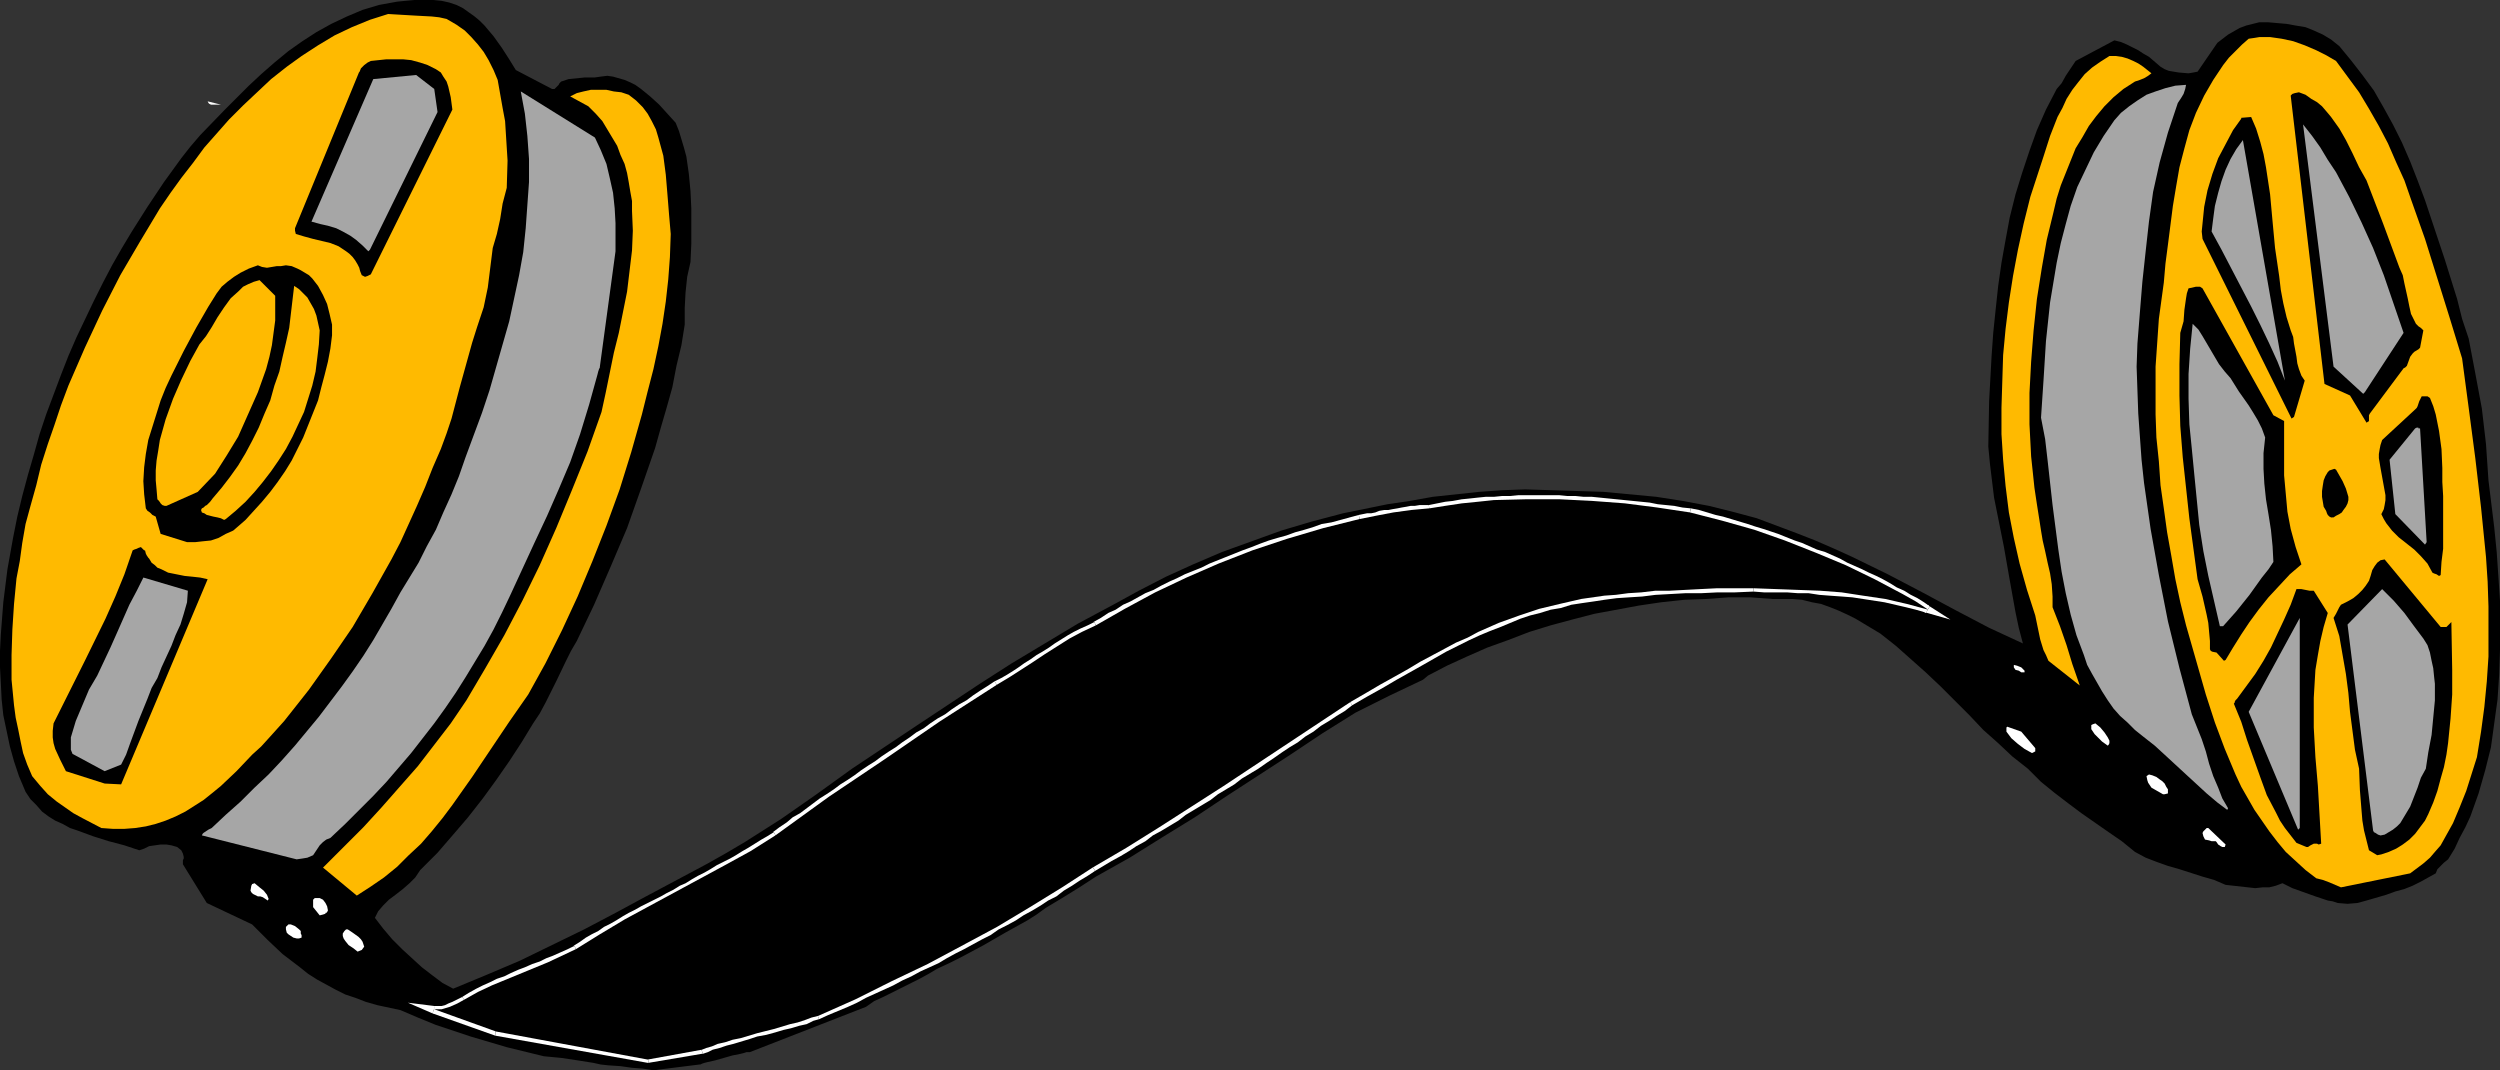<?xml version="1.0" encoding="UTF-8" standalone="no"?>
<svg
   version="1.0"
   width="129.724mm"
   height="55.535mm"
   id="svg60"
   sodipodi:docname="Film Reel 3.wmf"
   xmlns:inkscape="http://www.inkscape.org/namespaces/inkscape"
   xmlns:sodipodi="http://sodipodi.sourceforge.net/DTD/sodipodi-0.dtd"
   xmlns="http://www.w3.org/2000/svg"
   xmlns:svg="http://www.w3.org/2000/svg">
  <rect width="100%" height="100%" fill="#333333" stroke="none"/>
  <sodipodi:namedview
     id="namedview60"
     pagecolor="#ffffff"
     bordercolor="#000000"
     borderopacity="0.25"
     inkscape:showpageshadow="2"
     inkscape:pageopacity="0.0"
     inkscape:pagecheckerboard="0"
     inkscape:deskcolor="#d1d1d1"
     inkscape:document-units="mm" />
  <defs
     id="defs1">
    <pattern
       id="WMFhbasepattern"
       patternUnits="userSpaceOnUse"
       width="6"
       height="6"
       x="0"
       y="0" />
  </defs>
  <path
     style="fill:#ffffff;fill-opacity:1;fill-rule:evenodd;stroke:none"
     d="m 41.693,20.521 h 1.616 l -2.586,-0.646 0.162,0.323 0.162,0.162 0.323,0.162 z"
     id="path1" />
  <path
     style="fill:#000000;fill-opacity:1;fill-rule:evenodd;stroke:none"
     d="m 128.149,209.898 9.05,-1.131 h 0.162 l 0.323,-0.162 0.485,-0.162 0.646,-0.162 1.454,-0.323 3.394,-0.97 1.616,-0.323 0.646,-0.162 0.485,-0.162 h 0.323 0.323 l 22.786,-8.887 1.616,-1.131 1.778,-0.808 3.555,-1.777 3.555,-1.777 1.778,-0.97 1.616,-0.97 2.424,-1.131 2.262,-1.131 4.525,-2.424 4.202,-2.424 4.363,-2.424 1.778,-1.131 1.778,-1.293 3.232,-1.939 3.394,-2.101 3.232,-2.101 6.626,-3.716 6.464,-4.04 6.302,-3.878 6.302,-4.201 12.443,-8.079 6.302,-4.201 6.464,-4.04 3.555,-1.777 3.232,-1.616 6.464,-3.07 0.97,-0.808 3.717,-1.939 3.878,-1.777 4.04,-1.777 4.04,-1.454 4.202,-1.616 4.202,-1.293 4.202,-1.131 4.363,-1.131 4.363,-0.808 4.363,-0.808 4.363,-0.646 4.525,-0.485 4.363,-0.162 4.363,-0.323 h 4.202 l 4.363,0.323 h 1.939 1.939 l 1.939,0.162 1.939,0.485 1.778,0.323 1.778,0.646 1.616,0.646 1.778,0.808 1.616,0.808 1.616,0.97 3.232,1.939 3.07,2.424 2.909,2.585 2.909,2.585 2.909,2.747 5.656,5.655 2.747,2.909 2.909,2.585 2.747,2.585 3.07,2.424 2.586,2.585 2.586,2.101 2.747,2.101 2.586,1.939 5.333,3.716 2.586,1.777 2.586,2.101 2.101,1.131 2.101,0.808 2.262,0.808 2.262,0.646 4.525,1.454 2.262,0.646 2.262,0.97 2.909,0.323 2.909,0.323 1.454,-0.162 h 1.293 l 1.293,-0.323 1.293,-0.485 0.97,0.485 0.97,0.485 2.262,0.808 2.262,0.808 2.424,0.808 0.97,0.162 0.97,0.323 1.939,0.162 1.939,-0.162 1.778,-0.485 3.878,-1.131 1.778,-0.646 1.778,-0.485 1.616,-0.646 1.616,-0.808 2.909,-1.616 0.323,-0.808 0.646,-0.646 0.646,-0.646 0.808,-0.646 1.293,-2.101 0.97,-2.101 1.131,-2.101 0.97,-2.101 1.616,-4.524 1.293,-4.524 1.131,-4.524 0.646,-4.686 0.646,-4.686 0.323,-4.848 0.162,-4.848 v -4.848 -4.848 l -0.323,-4.848 -0.323,-4.686 -0.485,-4.848 -1.131,-9.21 -0.485,-7.11 -0.808,-6.948 -1.293,-6.948 -0.646,-3.393 -0.646,-3.393 -1.293,-3.878 -0.97,-3.878 -2.424,-7.756 -2.586,-7.756 -1.293,-3.878 -1.454,-3.878 -1.454,-3.716 -1.616,-3.716 -1.778,-3.555 -1.778,-3.232 -1.939,-3.393 -2.262,-3.07 -2.262,-2.909 -2.262,-2.747 -1.616,-1.293 -1.616,-0.97 -1.778,-0.808 -1.616,-0.646 -1.939,-0.323 -1.778,-0.323 -3.717,-0.323 h -1.616 l -1.293,0.323 -1.293,0.323 -1.293,0.485 -1.131,0.646 -1.131,0.646 -2.101,1.616 -3.878,5.655 -0.808,0.162 -0.97,0.162 -1.939,-0.162 -1.939,-0.323 -0.808,-0.323 -0.808,-0.485 -1.131,-0.97 -1.131,-0.97 -1.131,-0.646 -0.97,-0.646 -2.262,-1.131 -1.131,-0.485 -1.293,-0.323 -7.595,4.04 -0.97,1.454 -0.97,1.454 -0.808,1.454 -0.97,1.131 -2.101,4.04 -1.778,4.04 -1.454,4.04 -1.454,4.363 -1.293,4.201 -1.131,4.524 -0.808,4.363 -0.808,4.524 -0.646,4.524 -0.485,4.524 -0.485,4.686 -0.323,4.524 -0.485,8.887 -0.162,8.887 0.323,3.393 0.808,6.625 0.646,3.232 1.293,6.463 1.131,6.463 1.131,6.302 0.646,3.07 0.808,3.07 -6.626,-3.07 -6.464,-3.393 -6.626,-3.555 -6.787,-3.555 -6.949,-3.393 -3.555,-1.616 -3.717,-1.616 -3.717,-1.454 -3.878,-1.454 -3.878,-1.454 -4.202,-1.131 -5.171,-1.293 -5.171,-0.97 -5.171,-0.808 -5.171,-0.485 -5.171,-0.485 -5.01,-0.162 -10.342,-0.323 -4.525,0.162 -4.525,0.323 -4.525,0.485 -4.525,0.485 -4.525,0.808 -4.363,0.646 -8.726,1.777 -6.141,1.616 -5.979,1.777 -5.818,2.101 -5.818,2.101 -5.656,2.424 -5.333,2.424 -5.333,2.747 -5.01,2.747 -6.949,3.716 -6.464,3.878 -6.464,3.878 -6.302,4.04 -12.443,8.241 -12.605,8.402 -6.949,5.009 -6.949,4.848 -7.11,4.524 -3.555,2.101 -3.717,2.101 -12.12,6.463 -5.979,3.232 -6.141,3.232 -6.302,3.07 -6.302,3.07 -6.464,2.747 -6.626,2.747 -2.101,-1.131 -1.939,-1.454 -2.101,-1.616 -1.939,-1.777 -1.939,-1.777 -1.939,-1.939 -1.778,-2.101 -1.616,-2.101 0.323,-0.646 0.323,-0.646 0.97,-1.131 1.131,-1.131 1.293,-0.97 1.454,-1.131 1.293,-1.131 1.131,-1.131 0.97,-1.454 3.394,-3.393 3.07,-3.555 2.909,-3.393 2.909,-3.716 2.586,-3.555 2.586,-3.716 2.424,-3.716 2.262,-3.716 1.293,-1.939 1.131,-2.101 2.101,-4.201 1.939,-4.04 0.97,-1.939 1.131,-1.939 3.394,-7.11 3.232,-7.433 3.232,-7.594 2.747,-7.756 2.747,-7.918 1.131,-4.04 1.131,-3.878 1.131,-4.04 0.808,-4.201 0.97,-4.04 0.646,-4.04 v -3.232 l 0.162,-3.07 0.323,-3.07 0.323,-1.454 0.323,-1.454 0.162,-3.555 v -6.948 l -0.162,-3.393 -0.323,-3.393 -0.485,-3.393 -0.485,-1.777 -0.485,-1.616 -0.485,-1.616 -0.646,-1.616 -1.616,-1.777 -1.616,-1.777 -1.778,-1.616 -1.778,-1.454 -1.131,-0.808 -0.97,-0.485 -1.131,-0.485 -1.131,-0.323 -1.131,-0.323 -1.131,-0.162 -1.293,0.162 -1.131,0.162 h -1.939 l -1.616,0.162 -1.616,0.162 -1.454,0.485 -0.323,0.323 -0.162,0.323 -0.162,0.162 -0.485,0.485 -0.162,0.162 h -0.485 L 101.161,13.735 99.869,11.634 98.414,9.372 96.798,7.11 95.021,5.009 94.051,4.04 93.081,3.232 91.95,2.424 90.819,1.616 89.526,0.97 88.072,0.485 86.618,0.162 85.002,0 H 83.062 81.285 L 79.507,0.162 77.891,0.323 74.336,0.97 71.104,1.939 68.034,3.232 64.963,4.686 62.054,6.302 l -2.747,1.777 -2.747,1.939 -2.747,2.262 -2.586,2.262 -2.424,2.262 -4.848,4.848 -4.686,4.848 -1.939,2.262 -1.778,2.262 -3.394,4.686 -3.232,4.848 -3.07,4.848 -1.939,3.232 -1.939,3.393 -1.778,3.393 -1.778,3.555 -3.394,7.11 -1.616,3.716 -1.454,3.716 -1.454,3.878 -1.454,3.878 -1.293,3.878 -1.131,4.04 -1.131,3.878 -1.131,4.201 -0.97,4.04 -0.808,4.04 -1.131,6.302 -0.808,6.463 -0.485,6.302 L 0,127.651 v 3.232 l 0.162,3.07 0.162,3.232 0.323,3.07 0.646,3.07 0.646,3.07 0.808,2.909 0.97,2.909 1.293,3.07 0.97,1.454 1.131,1.131 1.131,1.293 1.293,0.97 1.293,0.808 1.454,0.646 1.454,0.808 1.454,0.485 3.07,1.131 3.07,0.97 3.07,0.808 2.909,0.97 0.97,-0.323 0.97,-0.485 1.131,-0.162 1.131,-0.162 h 1.131 l 0.97,0.162 1.131,0.323 0.808,0.646 0.162,0.323 0.162,0.323 0.162,0.646 v 0.323 l -0.162,0.323 v 0.808 l 4.686,7.594 8.888,4.201 3.07,3.07 2.909,2.747 3.394,2.585 1.616,1.293 1.778,1.131 1.778,0.97 1.778,0.97 1.939,0.97 1.939,0.646 2.101,0.808 2.262,0.646 2.262,0.485 2.262,0.485 3.394,1.454 3.555,1.454 3.394,1.131 3.394,1.131 7.11,2.101 7.272,1.777 3.394,0.323 3.232,0.485 3.07,0.485 1.454,0.323 1.454,0.162 2.424,0.162 2.262,0.323 2.101,0.162 z"
     id="path2" />
  <path
     style="fill:#ffffff;fill-opacity:1;fill-rule:evenodd;stroke:none"
     d="m 137.36,205.212 h 0.162 l -10.504,1.777 0.162,1.454 10.504,-1.777 h 0.162 -0.162 0.162 v 0 z"
     id="path3" />
  <path
     style="fill:#ffffff;fill-opacity:1;fill-rule:evenodd;stroke:none"
     d="m 160.145,198.587 v 0 l -1.131,0.323 -1.293,0.323 -1.454,0.485 -1.454,0.485 -1.616,0.485 -1.616,0.323 -1.616,0.485 -1.616,0.323 -1.778,0.485 -1.616,0.485 -1.454,0.485 -1.616,0.323 -1.293,0.485 -1.293,0.323 -0.97,0.485 -0.97,0.323 0.485,1.454 0.97,-0.323 0.97,-0.485 1.293,-0.323 1.454,-0.485 1.293,-0.323 1.616,-0.485 1.616,-0.485 1.454,-0.485 1.778,-0.323 1.778,-0.485 1.616,-0.485 1.454,-0.323 1.616,-0.485 1.454,-0.323 1.293,-0.646 1.131,-0.323 v 0 0 0 z"
     id="path4" />
  <path
     style="fill:#ffffff;fill-opacity:1;fill-rule:evenodd;stroke:none"
     d="m 213.958,169.502 v 0 l -1.454,0.97 -1.616,1.131 -1.454,0.808 -1.616,1.131 -1.454,0.808 -1.616,0.97 -1.454,0.97 -1.616,0.97 -1.616,0.97 -1.616,0.97 -1.778,0.97 -1.616,0.97 -1.616,0.808 -1.616,0.97 -1.778,0.97 -1.616,0.808 -1.616,0.97 -1.778,0.97 -1.778,0.808 -1.616,0.97 -1.778,0.808 -1.778,0.97 -1.778,0.808 -1.778,0.97 -1.778,0.808 -1.778,0.808 -1.778,0.808 -1.939,0.97 -1.778,0.808 -1.778,0.808 -1.778,0.808 -1.778,0.808 0.485,1.293 1.778,-0.808 1.939,-0.808 1.939,-0.808 1.778,-0.808 1.778,-0.97 1.778,-0.808 1.778,-0.808 1.778,-0.808 1.778,-0.97 1.778,-0.808 1.778,-0.97 1.778,-0.808 1.778,-0.808 1.616,-0.97 1.778,-0.97 1.616,-0.808 1.778,-0.97 1.778,-0.97 1.616,-0.808 1.616,-1.131 1.616,-0.808 1.778,-0.97 1.454,-0.97 1.778,-0.97 1.616,-0.97 1.454,-0.97 1.616,-0.808 1.454,-1.131 1.616,-0.97 1.454,-0.97 1.616,-0.97 1.454,-0.97 v 0 l -0.808,-1.293 z"
     id="path5" />
  <path
     style="fill:#ffffff;fill-opacity:1;fill-rule:evenodd;stroke:none"
     d="m 264.377,137.023 v 0.162 l -1.454,0.97 -1.616,0.97 -1.616,0.97 -1.454,1.131 -1.616,1.131 -1.454,0.97 -1.616,0.97 -1.454,1.131 -1.616,0.97 -1.616,0.97 -1.454,1.131 -1.454,0.97 -1.616,0.97 -1.616,1.131 -1.454,0.97 -1.616,0.97 -1.616,1.131 -1.454,0.97 -1.616,0.97 -1.616,0.97 -1.616,1.131 -1.454,0.97 -1.616,0.97 -1.616,0.97 -1.616,1.131 -1.616,0.97 -1.616,0.97 -1.616,0.97 -1.616,0.97 -1.778,0.97 -1.616,0.97 -1.616,0.97 0.808,1.293 1.616,-0.97 1.616,-0.97 1.778,-0.97 1.616,-0.97 1.454,-0.97 1.778,-0.97 1.454,-1.131 1.778,-0.97 1.616,-0.97 1.616,-0.97 1.454,-1.131 1.616,-0.97 1.616,-0.97 1.616,-0.97 1.454,-1.131 1.616,-0.97 1.616,-0.97 1.454,-1.131 1.616,-0.97 1.616,-0.97 1.616,-1.131 1.454,-0.97 1.616,-1.131 1.454,-0.97 1.616,-0.97 1.454,-1.131 1.616,-0.97 1.454,-1.131 1.616,-0.97 1.454,-0.97 1.616,-0.97 1.454,-1.131 v 0 l -0.808,-1.293 v 0.162 z"
     id="path6" />
  <path
     style="fill:#ffffff;fill-opacity:1;fill-rule:evenodd;stroke:none"
     d="m 343.884,114.563 h -3.717 l -3.394,0.162 h -3.232 l -3.232,0.162 -2.909,0.323 h -2.747 l -2.747,0.162 -2.586,0.323 -2.424,0.162 -2.424,0.323 -2.262,0.323 -2.262,0.323 -2.101,0.323 -2.101,0.485 -1.939,0.485 -2.101,0.485 -2.101,0.646 -1.939,0.646 -1.939,0.808 -2.101,0.808 -1.939,0.808 -2.101,0.97 -2.101,0.97 -2.262,1.131 -2.262,1.131 -2.262,1.293 -2.424,1.293 -2.424,1.454 -2.747,1.454 -2.747,1.616 -2.909,1.777 -3.07,1.616 0.808,1.293 3.07,-1.777 2.909,-1.616 2.747,-1.616 2.586,-1.454 2.586,-1.454 2.262,-1.293 2.262,-1.293 2.262,-1.131 2.262,-1.131 2.101,-0.97 1.939,-0.808 2.101,-0.808 1.939,-0.808 1.939,-0.808 1.939,-0.646 1.939,-0.485 2.101,-0.646 1.939,-0.323 2.101,-0.646 2.101,-0.323 2.262,-0.323 2.101,-0.323 2.424,-0.323 2.424,-0.162 2.586,-0.162 2.586,-0.323 2.909,-0.162 2.909,-0.162 h 3.07 l 3.232,-0.162 h 3.394 l 3.717,-0.162 v -1.454 z"
     id="path7" />
  <path
     style="fill:#ffffff;fill-opacity:1;fill-rule:evenodd;stroke:none"
     d="m 377.659,120.219 0.646,-1.454 -2.101,-0.646 -2.101,-0.485 -2.262,-0.485 -1.939,-0.323 -2.262,-0.485 -2.101,-0.323 -2.101,-0.162 -2.262,-0.323 -2.101,-0.162 -2.101,-0.162 -2.101,-0.162 -2.262,-0.162 -2.101,-0.162 h -2.262 l -2.262,-0.162 h -2.101 v 1.454 l 2.101,0.162 h 2.262 2.262 l 2.101,0.162 h 2.101 l 2.101,0.323 2.101,0.162 2.262,0.162 2.101,0.162 2.101,0.323 2.101,0.323 2.101,0.323 2.101,0.485 2.101,0.485 1.939,0.485 2.262,0.646 0.485,-1.293 -0.485,1.293 4.525,1.293 -4.04,-2.585 z"
     id="path8" />
  <path
     style="fill:#ffffff;fill-opacity:1;fill-rule:evenodd;stroke:none"
     d="m 331.28,101.152 v 0 l 1.616,0.323 1.616,0.485 1.454,0.485 1.616,0.323 1.454,0.485 1.616,0.485 1.616,0.485 1.454,0.485 1.616,0.485 1.454,0.485 1.616,0.485 1.454,0.646 1.454,0.485 1.616,0.646 1.454,0.485 1.454,0.646 1.454,0.646 1.616,0.646 1.293,0.646 1.454,0.646 1.454,0.646 1.454,0.646 1.293,0.646 1.454,0.646 1.293,0.808 1.454,0.646 1.293,0.646 1.293,0.808 1.293,0.808 1.293,0.646 1.293,0.808 1.131,0.808 0.808,-1.293 -1.131,-0.808 -1.293,-0.808 -1.293,-0.646 -1.293,-0.808 -1.454,-0.646 -1.293,-0.808 -1.454,-0.808 -1.293,-0.646 -1.454,-0.646 -1.293,-0.646 -1.454,-0.646 -1.454,-0.646 -1.454,-0.808 -1.454,-0.646 -1.454,-0.646 -1.616,-0.485 -1.454,-0.646 -1.454,-0.646 -1.454,-0.485 -1.616,-0.646 -1.616,-0.646 -1.454,-0.485 -1.454,-0.485 -1.616,-0.485 -1.454,-0.485 -1.616,-0.485 -1.616,-0.485 -1.616,-0.485 -1.454,-0.323 -1.616,-0.485 -1.616,-0.485 -1.616,-0.323 v 0 0 0 z"
     id="path9" />
  <path
     style="fill:#ffffff;fill-opacity:1;fill-rule:evenodd;stroke:none"
     d="m 280.376,100.344 v 0 l 1.616,-0.323 1.616,-0.162 1.616,-0.162 1.616,-0.323 1.454,-0.162 1.616,-0.162 h 1.616 l 1.616,-0.162 1.616,-0.162 h 1.454 1.616 l 1.616,-0.162 h 1.616 1.616 1.454 l 1.616,0.162 h 1.616 1.616 l 1.616,0.162 1.454,0.162 h 1.778 l 1.454,0.162 1.616,0.162 1.616,0.162 1.616,0.162 1.616,0.162 1.616,0.162 1.616,0.162 1.616,0.323 1.454,0.162 1.778,0.323 1.454,0.162 0.323,-1.454 -1.616,-0.162 -1.616,-0.323 -1.616,-0.162 -1.616,-0.162 -1.616,-0.323 -1.616,-0.162 -1.616,-0.162 -1.616,-0.162 -1.616,-0.162 -1.616,-0.162 -1.616,-0.162 -1.616,-0.162 h -1.616 l -1.616,-0.162 h -1.616 l -1.616,-0.162 h -1.616 -1.454 -1.616 -1.616 -1.616 l -1.616,0.162 h -1.616 l -1.616,0.162 h -1.616 l -1.616,0.162 -1.454,0.162 -1.616,0.162 -1.778,0.323 -1.454,0.162 -1.616,0.323 -1.616,0.323 v 0 l 0.162,1.293 z"
     id="path10" />
  <path
     style="fill:#ffffff;fill-opacity:1;fill-rule:evenodd;stroke:none"
     d="m 266.801,102.444 0.808,-0.162 h 0.646 l 0.97,-0.323 0.808,-0.162 h 0.646 l 0.97,-0.323 0.808,-0.162 h 0.808 l 0.97,-0.162 0.808,-0.162 0.97,-0.162 0.808,-0.162 h 0.97 l 0.808,-0.162 h 0.97 l 0.808,-0.162 -0.162,-1.293 h -0.808 -0.97 l -0.97,0.162 h -0.808 l -0.808,0.162 -0.97,0.162 -0.808,0.162 -0.97,0.162 -0.808,0.162 h -0.808 l -0.97,0.162 -0.808,0.323 -0.808,0.162 h -0.808 l -0.808,0.162 -0.808,0.162 z"
     id="path11" />
  <path
     style="fill:#ffffff;fill-opacity:1;fill-rule:evenodd;stroke:none"
     d="m 215.251,123.289 v 0 l 1.454,-0.808 1.454,-0.808 1.293,-0.808 1.454,-0.808 1.454,-0.808 1.454,-0.808 1.454,-0.808 1.616,-0.646 1.454,-0.808 1.616,-0.808 1.454,-0.646 1.616,-0.808 1.616,-0.646 1.454,-0.646 1.616,-0.808 1.616,-0.485 1.616,-0.808 1.616,-0.485 1.778,-0.646 1.616,-0.808 1.616,-0.485 1.778,-0.485 1.616,-0.646 1.778,-0.646 1.778,-0.485 1.616,-0.485 1.778,-0.646 1.778,-0.485 1.778,-0.485 1.778,-0.323 1.778,-0.485 1.778,-0.485 -0.323,-1.454 -1.778,0.485 -1.778,0.485 -1.778,0.485 -1.939,0.323 -1.778,0.646 -1.616,0.485 -1.778,0.485 -1.778,0.646 -1.778,0.485 -1.616,0.485 -1.778,0.646 -1.616,0.646 -1.778,0.646 -1.616,0.646 -1.616,0.646 -1.616,0.646 -1.616,0.646 -1.616,0.808 -1.616,0.646 -1.616,0.646 -1.616,0.808 -1.454,0.646 -1.616,0.808 -1.454,0.808 -1.616,0.646 -1.454,0.808 -1.454,0.808 -1.454,0.646 -1.454,0.97 -1.454,0.646 -1.454,0.97 -1.454,0.808 h 0.162 l 0.646,1.293 z"
     id="path12" />
  <path
     style="fill:#ffffff;fill-opacity:1;fill-rule:evenodd;stroke:none"
     d="m 195.859,134.923 v 0 l 1.293,-0.646 1.131,-0.808 1.131,-0.808 1.131,-0.646 1.293,-0.808 1.131,-0.808 1.131,-0.646 1.293,-0.808 0.97,-0.808 1.293,-0.808 1.293,-0.646 1.131,-0.646 1.293,-0.808 1.293,-0.646 1.293,-0.646 1.293,-0.646 -0.646,-1.293 -1.293,0.646 -1.454,0.646 -1.293,0.646 -1.131,0.646 -1.293,0.808 -1.293,0.808 -1.131,0.808 -1.293,0.808 -1.131,0.646 -1.131,0.808 -1.293,0.808 -1.131,0.808 -0.97,0.646 -1.293,0.808 -1.131,0.646 -1.293,0.646 v 0 0 0 z"
     id="path13" />
  <path
     style="fill:#ffffff;fill-opacity:1;fill-rule:evenodd;stroke:none"
     d="m 152.389,164.331 h 0.162 l 1.293,-0.97 1.293,-0.808 1.293,-0.97 1.293,-0.97 1.293,-0.808 1.454,-0.97 1.293,-0.97 1.293,-0.97 1.293,-0.97 1.454,-0.808 1.293,-0.97 1.293,-0.97 1.293,-0.97 1.293,-0.808 1.454,-0.97 1.454,-0.97 1.131,-0.808 1.454,-0.97 1.454,-0.97 1.293,-0.808 1.293,-0.97 1.454,-0.97 1.454,-0.808 1.293,-0.97 1.293,-0.808 1.454,-0.97 1.454,-0.97 1.293,-0.808 1.454,-0.97 1.454,-0.97 1.293,-0.97 1.454,-0.808 -0.808,-1.293 -1.454,0.97 -1.293,0.808 -1.454,0.97 -1.293,0.97 -1.454,0.808 -1.454,0.97 -1.293,0.97 -1.454,0.808 -1.454,0.97 -1.293,0.97 -1.454,0.808 -1.293,0.97 -1.454,0.97 -1.293,0.97 -1.293,0.808 -1.454,0.97 -1.293,0.97 -1.293,0.808 -1.454,0.97 -1.293,0.97 -1.454,0.97 -1.293,0.808 -1.293,0.97 -1.454,0.97 -1.293,0.808 -1.293,0.97 -1.293,0.97 -1.293,0.97 -1.454,0.808 -1.131,0.97 -1.454,0.97 -1.293,0.97 h 0.162 l 0.646,1.131 h 0.162 z"
     id="path14" />
  <path
     style="fill:#ffffff;fill-opacity:1;fill-rule:evenodd;stroke:none"
     d="m 113.281,186.791 v -0.162 l 1.293,-0.646 1.131,-0.646 1.131,-0.808 1.293,-0.646 1.131,-0.808 1.293,-0.646 1.131,-0.646 1.293,-0.646 1.131,-0.808 1.131,-0.646 1.293,-0.646 1.131,-0.646 1.293,-0.646 1.131,-0.646 1.293,-0.646 1.293,-0.646 1.293,-0.646 1.131,-0.646 1.293,-0.808 1.293,-0.646 1.131,-0.646 1.293,-0.646 1.293,-0.808 1.293,-0.646 1.131,-0.646 1.293,-0.646 1.131,-0.808 1.293,-0.808 1.293,-0.646 1.293,-0.808 1.131,-0.808 1.131,-0.808 -0.646,-1.131 -1.293,0.808 -1.131,0.646 -1.293,0.808 -1.293,0.808 -1.131,0.646 -1.293,0.808 -1.131,0.646 -1.293,0.646 -1.293,0.646 -1.293,0.808 -1.131,0.646 -1.293,0.646 -1.131,0.646 -1.293,0.808 -1.131,0.485 -1.293,0.808 -1.293,0.646 -1.131,0.646 -1.293,0.646 -1.293,0.646 -1.293,0.646 -1.131,0.646 -1.293,0.646 -1.131,0.646 -1.293,0.808 -1.131,0.646 -1.293,0.646 -1.131,0.808 -1.293,0.646 -1.131,0.646 -1.131,0.808 -1.293,0.808 h 0.162 l 0.646,1.293 v 0 -0.162 z"
     id="path15" />
  <path
     style="fill:#ffffff;fill-opacity:1;fill-rule:evenodd;stroke:none"
     d="m 91.465,196.81 1.293,-0.808 1.293,-0.808 1.293,-0.646 1.454,-0.646 1.293,-0.646 1.454,-0.485 1.293,-0.646 1.293,-0.485 1.454,-0.485 1.293,-0.646 1.454,-0.646 1.454,-0.485 1.293,-0.646 1.454,-0.646 1.293,-0.646 1.454,-0.646 -0.646,-1.293 -1.293,0.646 -1.454,0.646 -1.454,0.646 -1.293,0.485 -1.293,0.646 -1.454,0.485 -1.454,0.646 -1.293,0.485 -1.454,0.646 -1.293,0.646 -1.454,0.485 -1.293,0.646 -1.454,0.646 -1.293,0.646 -1.454,0.808 -1.293,0.808 z"
     id="path16" />
  <path
     style="fill:#ffffff;fill-opacity:1;fill-rule:evenodd;stroke:none"
     d="m 85.325,197.294 -0.323,1.454 h 0.97 0.808 l 0.97,-0.162 0.646,-0.323 0.808,-0.323 0.808,-0.485 0.646,-0.323 0.808,-0.323 -0.808,-1.293 -0.646,0.323 -0.646,0.323 -0.646,0.323 -0.808,0.323 -0.646,0.323 -0.646,0.162 h -0.646 -0.808 l -0.323,1.454 0.323,-1.454 -5.171,-0.646 4.848,2.101 z"
     id="path17" />
  <path
     style="fill:#ffffff;fill-opacity:1;fill-rule:evenodd;stroke:none"
     d="m 97.283,201.495 h 0.162 l -12.12,-4.201 -0.485,1.454 12.282,4.363 v 0 h -0.162 0.162 v 0 z"
     id="path18" />
  <path
     style="fill:#ffffff;fill-opacity:1;fill-rule:evenodd;stroke:none"
     d="m 127.017,206.989 h 0.162 l -29.896,-5.494 -0.162,1.616 29.896,5.332 h 0.162 -0.162 v 0 h 0.162 z"
     id="path19" />
  <path
     style="fill:#000000;fill-opacity:1;fill-rule:evenodd;stroke:none"
     d="m 127.017,207.797 10.666,-1.939 0.808,-0.323 1.131,-0.323 1.131,-0.485 1.454,-0.323 1.454,-0.485 1.616,-0.323 3.232,-0.97 3.232,-0.808 3.232,-0.97 1.454,-0.323 1.454,-0.485 1.293,-0.485 1.293,-0.323 7.272,-3.232 7.11,-3.555 7.11,-3.393 6.949,-3.716 6.626,-3.555 6.464,-3.878 6.302,-3.878 5.979,-3.878 6.626,-3.878 6.464,-4.04 6.302,-4.04 6.302,-4.04 12.443,-8.241 12.443,-8.241 3.07,-1.777 2.747,-1.616 2.909,-1.616 2.586,-1.454 2.424,-1.454 2.424,-1.293 2.424,-1.293 2.101,-1.131 2.262,-0.97 2.101,-1.131 4.04,-1.777 4.04,-1.454 3.878,-1.293 4.04,-0.97 4.202,-0.97 2.262,-0.323 2.262,-0.323 2.262,-0.162 2.424,-0.323 2.586,-0.162 2.747,-0.323 h 2.747 l 3.07,-0.162 3.07,-0.162 3.232,-0.162 h 3.394 3.717 l 8.726,0.323 4.363,0.162 4.202,0.323 4.202,0.646 4.363,0.646 4.202,0.97 4.202,1.131 -2.424,-1.616 -2.586,-1.454 -5.494,-2.909 -5.656,-2.747 -5.818,-2.424 -6.141,-2.424 -5.979,-2.101 -6.302,-1.777 -6.302,-1.616 -6.464,-0.97 -6.302,-0.808 -6.464,-0.485 -6.464,-0.323 h -6.302 l -6.464,0.162 -3.07,0.323 -3.232,0.323 -3.232,0.485 -3.07,0.485 -3.555,0.323 -3.555,0.485 -3.394,0.646 -3.232,0.646 -7.11,1.777 -7.11,2.101 -6.787,2.262 -6.626,2.585 -6.302,2.747 -6.141,2.909 -5.979,3.232 -5.656,3.232 -2.747,1.293 -2.424,1.293 -4.848,3.07 -2.424,1.616 -4.525,2.909 -2.424,1.454 -11.312,7.271 -10.827,7.433 -10.827,7.271 -10.504,7.594 -4.848,3.07 -5.01,2.747 -9.858,5.332 -9.858,5.332 -4.848,2.909 -4.686,2.909 -2.747,1.293 -2.747,1.293 -5.494,2.262 -5.494,2.262 -2.747,1.293 -2.586,1.454 -1.454,0.808 -1.454,0.646 -1.616,0.485 h -0.646 -0.808 l 12.12,4.363 z"
     id="path20" />
  <path
     style="fill:#000000;fill-opacity:1;fill-rule:evenodd;stroke:none"
     d="m 76.598,195.194 8.242,-0.646 v -0.485 l -0.323,-0.323 -0.323,-0.323 -0.485,-0.323 -1.293,-0.646 -1.454,-0.485 -13.251,-12.604 -1.131,-1.293 -1.131,-1.293 -1.293,-1.131 -1.293,-1.131 -2.747,-1.777 -3.07,-1.777 -15.514,-4.201 1.616,2.585 1.939,2.585 1.939,2.585 2.101,2.424 4.363,4.848 2.262,2.585 2.424,2.424 1.939,1.616 2.101,1.293 2.101,1.293 2.262,1.131 2.424,0.97 2.424,0.808 2.586,0.646 z"
     id="path21" />
  <path
     style="fill:#ffffff;fill-opacity:1;fill-rule:evenodd;stroke:none"
     d="m 70.942,186.307 0.485,-0.646 -0.162,-0.485 -0.162,-0.485 -0.323,-0.485 -0.485,-0.485 -1.131,-0.808 -0.97,-0.646 h -0.323 l -0.323,0.323 -0.323,0.485 v 0.485 l 0.162,0.485 0.323,0.485 0.646,0.808 0.97,0.646 0.808,0.646 z"
     id="path22" />
  <path
     style="fill:#ffffff;fill-opacity:1;fill-rule:evenodd;stroke:none"
     d="m 58.176,184.044 h 0.485 l 0.485,-0.162 v -0.485 l -0.162,-0.323 v -0.485 l -0.323,-0.323 -0.808,-0.646 -0.808,-0.323 h -0.485 l -0.323,0.323 -0.162,0.162 v 0.485 l 0.162,0.646 0.323,0.323 0.485,0.323 0.485,0.323 z"
     id="path23" />
  <path
     style="fill:#ffffff;fill-opacity:1;fill-rule:evenodd;stroke:none"
     d="m 63.347,179.358 0.485,-0.162 v -0.162 h 0.162 l 0.162,-0.162 0.162,-0.323 -0.162,-0.808 -0.323,-0.646 -0.485,-0.646 -0.646,-0.323 h -0.485 -0.485 l -0.323,0.323 v 0.323 0.485 0.646 l 1.293,1.616 z"
     id="path24" />
  <path
     style="fill:#ffffff;fill-opacity:1;fill-rule:evenodd;stroke:none"
     d="m 52.682,176.288 -0.323,-0.808 -0.646,-0.808 -0.808,-0.646 -0.97,-0.808 -0.485,0.162 -0.162,0.323 -0.162,0.97 0.162,0.323 0.323,0.323 0.97,0.485 h 0.485 l 0.485,0.162 0.485,0.323 0.485,0.323 z"
     id="path25" />
  <path
     style="fill:#ffba00;fill-opacity:1;fill-rule:evenodd;stroke:none"
     d="m 69.973,175.642 2.747,-1.777 2.586,-1.777 2.586,-2.101 2.262,-2.262 2.424,-2.262 2.101,-2.424 2.101,-2.585 1.939,-2.585 3.878,-5.494 7.272,-10.826 3.717,-5.332 3.394,-6.14 3.232,-6.463 3.07,-6.625 2.909,-6.948 2.747,-6.948 2.586,-7.11 2.262,-7.271 2.101,-7.433 1.131,-4.524 1.131,-4.363 0.97,-4.524 0.808,-4.363 0.646,-4.363 0.485,-4.363 0.323,-4.363 0.162,-4.524 -0.323,-3.716 -0.323,-4.04 -0.323,-3.878 -0.485,-3.716 -0.485,-1.777 -0.485,-1.777 -0.485,-1.616 -0.808,-1.616 -0.808,-1.454 -0.97,-1.293 -1.293,-1.293 -1.454,-1.131 -1.454,-0.485 -1.454,-0.162 -1.454,-0.323 h -1.616 -1.454 l -1.454,0.323 -1.293,0.323 -1.293,0.646 3.555,1.939 1.454,1.454 1.293,1.454 0.97,1.616 0.97,1.616 0.97,1.616 0.646,1.777 0.808,1.777 0.485,1.777 0.323,1.777 0.323,1.939 0.323,1.777 v 1.939 l 0.162,3.878 -0.162,3.878 -0.485,4.04 -0.485,4.04 -0.808,4.04 -0.808,4.04 -0.97,3.878 -1.616,7.918 -0.808,3.716 -2.747,7.756 -3.07,7.594 -3.07,7.433 -3.232,7.271 -3.394,6.948 -3.555,6.787 -3.717,6.463 -3.717,6.302 -3.07,4.524 -3.232,4.201 -3.232,4.201 -3.555,4.04 -3.555,4.04 -3.555,3.878 -3.878,3.878 -4.04,4.04 z"
     id="path26" />
  <path
     style="fill:#ffba00;fill-opacity:1;fill-rule:evenodd;stroke:none"
     d="m 459.105,174.026 13.574,-2.747 1.293,-0.97 1.293,-0.97 1.293,-1.131 0.97,-1.131 1.131,-1.293 0.808,-1.454 0.808,-1.454 0.808,-1.454 1.293,-3.07 1.293,-3.232 2.101,-6.625 0.808,-5.009 0.646,-4.848 0.485,-5.009 0.323,-4.848 v -4.848 -5.009 l -0.162,-4.848 -0.323,-4.848 -0.97,-9.695 -1.131,-9.695 -1.293,-9.857 -1.293,-9.695 -2.424,-7.918 -2.424,-7.756 -2.424,-7.756 -2.747,-7.756 -1.293,-3.716 -1.616,-3.555 -1.616,-3.716 -1.778,-3.393 -1.939,-3.393 -1.939,-3.232 -2.262,-3.07 -2.262,-3.07 -1.939,-1.131 -1.939,-0.97 -2.262,-0.97 -2.262,-0.808 -2.262,-0.485 -2.262,-0.323 h -2.101 l -0.97,0.162 -1.131,0.162 -1.293,1.131 -1.293,1.293 -1.293,1.293 -1.131,1.454 -0.97,1.454 -0.97,1.454 -1.778,3.07 -1.616,3.393 -1.293,3.393 -0.97,3.555 -0.97,3.716 -0.646,3.716 -0.646,3.878 -0.97,7.594 -0.485,3.716 -0.323,3.716 -0.485,3.555 -0.485,3.555 -0.323,4.686 -0.323,4.686 v 4.686 4.686 l 0.162,4.524 0.485,4.686 0.323,4.686 0.646,4.524 0.646,4.686 0.808,4.524 0.808,4.686 0.97,4.524 1.131,4.524 1.293,4.524 2.586,9.049 1.778,5.494 1.939,5.171 2.101,5.009 1.131,2.424 1.293,2.262 1.293,2.262 1.454,2.101 1.454,2.101 1.616,2.101 1.616,1.939 1.939,1.777 1.939,1.777 2.101,1.616 1.293,0.323 1.293,0.485 z"
     id="path27" />
  <path
     style="fill:#000000;fill-opacity:1;fill-rule:evenodd;stroke:none"
     d="m 441.006,171.764 h 1.778 l 1.131,-0.162 0.323,-0.323 0.323,-0.323 -4.202,-5.332 -2.262,-1.454 -2.262,-1.454 -2.101,-1.777 -2.101,-1.777 -4.202,-3.716 -4.04,-3.878 -4.04,-4.04 -4.202,-3.878 -1.939,-1.777 -2.262,-1.777 -2.262,-1.777 -2.262,-1.454 -0.808,-0.162 -0.323,-0.162 h -0.646 l -1.778,-1.616 -1.778,-1.616 -1.778,-1.293 -1.939,-1.131 -3.878,-2.424 -4.202,-2.585 -6.141,-2.101 -6.302,-1.939 -3.232,-0.808 -3.232,-0.808 -3.07,-0.485 -3.07,-0.485 16.806,13.573 0.162,-0.162 0.162,-0.162 v -0.808 l 0.162,-0.162 v -0.162 l 0.162,-0.323 h 0.162 l 0.323,-0.162 0.323,-0.162 h 0.646 l 0.646,0.323 0.485,0.323 0.646,0.485 0.808,0.97 0.808,1.131 -0.162,0.646 -0.162,0.485 -0.323,0.323 -0.323,0.162 -0.323,0.162 -0.323,-0.162 h -0.485 l -0.485,-0.162 -0.323,-0.323 2.424,2.747 2.586,2.747 2.909,2.585 2.909,2.585 2.909,2.585 3.07,2.424 2.909,2.585 2.909,2.424 v -0.485 l 0.323,-0.485 0.485,-0.485 0.485,-0.485 h 1.131 v 0 l 3.717,3.555 -0.162,0.485 -0.162,0.485 -0.485,0.323 -0.646,0.323 -2.262,-1.454 10.827,7.756 -0.162,-1.131 v -0.646 l 0.162,-0.646 v 0 l 0.162,-0.162 0.323,-0.162 0.323,-0.162 3.394,1.777 0.323,0.323 v 0.323 l 0.162,0.323 -1.293,1.939 z"
     id="path28" />
  <path
     style="fill:#a6a6a6;fill-opacity:1;fill-rule:evenodd;stroke:none"
     d="m 58.176,168.532 1.131,-0.162 0.97,-0.162 1.131,-0.485 0.323,-0.485 0.323,-0.485 0.646,-0.97 0.646,-0.646 0.646,-0.485 0.808,-0.323 2.909,-2.747 2.747,-2.747 2.747,-2.747 2.586,-2.747 4.848,-5.655 2.262,-2.909 2.262,-2.909 2.101,-2.909 2.101,-3.07 1.939,-3.07 3.717,-6.14 1.778,-3.232 1.616,-3.232 1.616,-3.393 4.848,-10.503 2.424,-5.171 2.262,-5.171 2.262,-5.332 1.939,-5.494 1.778,-5.817 0.808,-2.909 0.808,-2.909 0.162,-0.646 0.162,-0.485 0.162,-0.323 v -0.162 l 3.07,-22.622 v -2.747 -2.747 l -0.162,-2.909 -0.323,-3.07 -0.646,-2.909 -0.646,-2.747 -1.131,-2.747 -1.131,-2.424 -14.544,-9.049 0.808,4.363 0.485,4.363 0.323,4.524 v 4.524 l -0.323,4.524 -0.323,4.524 -0.485,4.686 -0.808,4.524 -0.97,4.524 -0.97,4.524 -1.293,4.524 -1.293,4.524 -1.293,4.524 -1.454,4.363 -3.232,8.726 -1.293,3.716 -1.454,3.555 -1.616,3.555 -1.454,3.393 -1.778,3.232 -1.616,3.232 -1.778,2.909 -1.778,2.909 -1.778,3.232 -1.778,3.07 -1.778,3.07 -1.939,3.07 -2.101,3.07 -2.101,2.909 -4.525,5.979 -4.686,5.655 -2.586,2.909 -2.586,2.747 -2.747,2.585 -2.747,2.747 -2.909,2.585 -2.747,2.585 -0.646,0.323 -0.485,0.323 -0.485,0.323 -0.162,0.162 -0.162,0.323 z"
     id="path29" />
  <path
     style="fill:#000000;fill-opacity:1;fill-rule:evenodd;stroke:none"
     d="m 467.023,167.563 1.454,-0.485 1.454,-0.646 1.293,-0.808 1.293,-0.97 1.131,-1.131 0.97,-1.293 0.97,-1.293 0.646,-1.293 0.97,-2.262 0.808,-2.262 0.646,-2.424 0.646,-2.262 0.485,-2.424 0.323,-2.262 0.485,-4.848 0.323,-4.686 v -4.848 l -0.162,-9.372 -0.485,0.485 -0.485,0.485 h -0.162 -0.323 -0.646 l -10.989,-13.25 -0.808,0.162 -0.646,0.485 -0.485,0.646 -0.485,0.808 -0.323,1.131 -0.323,0.97 -0.646,0.97 -0.646,0.808 -0.808,0.808 -0.97,0.808 -1.131,0.646 -1.293,0.646 -0.323,0.485 -0.323,0.646 -0.323,0.646 -0.485,0.808 1.131,3.555 0.646,3.716 0.646,3.716 0.485,3.716 0.323,3.716 0.485,3.716 0.485,3.716 0.808,3.716 0.162,4.201 0.323,4.04 0.162,1.939 0.323,1.939 0.485,1.939 0.485,1.939 1.616,0.97 z"
     id="path30" />
  <path
     style="fill:#ffffff;fill-opacity:1;fill-rule:evenodd;stroke:none"
     d="m 436.32,166.109 0.162,-0.485 -3.394,-3.232 h -0.323 l -0.323,0.323 -0.323,0.323 -0.162,0.323 0.162,0.646 0.323,0.646 0.808,0.162 0.485,0.162 h 0.485 0.323 l 0.162,0.162 0.323,0.485 0.485,0.323 0.323,0.162 z"
     id="path31" />
  <path
     style="fill:#000000;fill-opacity:1;fill-rule:evenodd;stroke:none"
     d="m 452.641,166.109 0.485,-0.323 0.646,-0.323 h 0.323 0.323 l 0.323,0.162 0.485,-0.162 -0.323,-5.655 -0.323,-5.655 -0.485,-5.655 -0.323,-5.817 v -5.817 l 0.162,-2.747 0.162,-2.747 0.485,-2.909 0.485,-2.747 0.646,-2.747 0.808,-2.747 -2.747,-4.363 h -0.808 l -0.808,-0.162 -0.808,-0.162 h -0.97 l -1.131,3.07 -1.293,2.909 -1.293,2.747 -1.293,2.747 -1.454,2.585 -1.616,2.585 -1.778,2.424 -1.778,2.424 -0.323,0.323 -0.162,0.323 v 0.162 l -0.162,0.162 1.454,3.555 1.131,3.555 2.586,7.271 1.293,3.555 1.778,3.393 0.808,1.616 0.97,1.454 1.131,1.454 1.131,1.454 1.939,0.808 z"
     id="path32" />
  <path
     style="fill:#a6a6a6;fill-opacity:1;fill-rule:evenodd;stroke:none"
     d="m 467.67,163.685 0.808,-0.485 0.808,-0.485 0.808,-0.646 0.646,-0.646 0.97,-1.616 0.97,-1.616 1.454,-3.716 0.646,-1.939 0.97,-1.777 0.485,-3.232 0.646,-3.393 0.323,-3.393 0.323,-3.393 v -3.232 l -0.162,-1.454 -0.162,-1.616 -0.323,-1.454 -0.323,-1.616 -0.485,-1.454 -0.808,-1.293 -1.939,-2.585 -1.778,-2.424 -2.101,-2.424 -2.262,-2.262 -6.787,6.948 5.01,40.396 0.162,0.323 0.323,0.162 0.485,0.323 0.485,0.162 z"
     id="path33" />
  <path
     style="fill:#a6a6a6;fill-opacity:1;fill-rule:evenodd;stroke:none"
     d="m 451.025,162.392 v -41.204 l -10.019,18.421 9.696,23.107 z"
     id="path34" />
  <path
     style="fill:#ffba00;fill-opacity:1;fill-rule:evenodd;stroke:none"
     d="m 19.877,162.392 2.262,0.162 h 2.262 l 2.101,-0.162 2.101,-0.323 1.939,-0.485 1.939,-0.646 1.939,-0.808 1.939,-0.97 1.778,-1.131 1.778,-1.131 1.616,-1.293 1.778,-1.454 3.07,-2.909 3.07,-3.232 1.778,-1.616 1.616,-1.777 1.454,-1.616 1.454,-1.616 2.424,-3.07 2.424,-3.07 4.363,-6.14 4.202,-6.14 3.878,-6.625 3.717,-6.625 1.778,-3.393 1.616,-3.555 1.616,-3.555 1.616,-3.716 1.454,-3.716 1.616,-3.716 1.131,-3.07 0.97,-2.909 1.616,-6.14 0.808,-2.909 0.808,-2.909 0.808,-2.909 0.97,-3.07 0.646,-1.939 0.646,-1.939 0.808,-3.878 0.485,-3.878 0.485,-3.878 0.808,-2.747 0.646,-2.909 0.485,-3.07 0.808,-3.07 0.162,-5.332 -0.162,-2.585 -0.162,-2.585 -0.162,-2.585 -0.485,-2.585 -0.485,-2.747 -0.485,-2.747 -0.808,-1.939 -0.97,-1.939 L 94.859,10.18 93.728,8.726 92.435,7.271 91.142,5.979 89.526,4.848 87.587,3.716 86.133,3.393 84.678,3.232 81.608,3.07 78.861,2.909 76.114,2.747 72.558,3.878 69.003,5.332 65.61,6.948 62.378,8.887 l -3.232,2.101 -2.909,2.101 -3.07,2.424 -2.747,2.585 -2.747,2.585 -2.747,2.747 -2.424,2.747 -2.424,2.747 -2.262,3.07 -2.262,2.909 -2.101,2.909 -2.101,3.07 -3.878,6.463 -3.878,6.625 -3.555,6.948 -3.394,7.271 -1.616,3.716 -1.616,3.716 -1.454,3.878 -1.293,3.878 -1.293,3.716 -1.293,4.04 -0.97,4.04 -1.131,4.04 -0.485,1.777 -0.485,1.777 -0.646,3.716 -0.485,3.555 -0.646,3.393 -0.485,5.009 -0.323,5.009 -0.162,5.009 v 4.848 l 0.485,5.009 0.323,2.424 0.485,2.262 0.485,2.424 0.485,2.262 0.808,2.262 0.97,2.262 1.616,1.939 1.454,1.616 1.778,1.454 1.616,1.131 1.616,1.131 1.778,0.97 z"
     id="path35" />
  <path
     style="fill:#a6a6a6;fill-opacity:1;fill-rule:evenodd;stroke:none"
     d="m 436.966,158.514 -1.131,-1.939 -0.808,-2.101 -0.97,-2.262 -0.808,-2.424 -0.646,-2.424 -0.808,-2.424 -0.97,-2.424 -0.97,-2.424 -2.424,-9.049 -2.262,-9.21 -1.778,-9.049 -1.616,-9.049 -1.293,-9.049 -0.485,-4.524 -0.323,-4.524 -0.323,-4.524 -0.323,-9.21 0.162,-4.524 0.485,-6.14 0.485,-5.979 0.646,-5.979 0.646,-5.817 0.808,-5.817 1.293,-5.817 0.808,-2.909 0.808,-2.909 0.97,-2.909 0.97,-2.909 0.646,-0.97 0.485,-0.808 0.323,-0.97 0.162,-0.808 -2.101,0.162 -1.939,0.485 -1.939,0.646 -1.778,0.646 -1.778,1.131 -1.616,1.131 -1.616,1.293 -1.293,1.454 -2.101,3.07 -1.939,3.232 -1.616,3.393 -1.616,3.393 -1.293,3.716 -0.97,3.555 -0.97,3.716 -0.808,3.878 -0.646,3.878 -0.646,3.878 -0.808,7.594 -0.485,7.756 -0.485,7.271 0.808,4.201 0.485,4.201 0.97,8.726 1.131,8.726 0.646,4.363 0.808,4.201 0.97,4.201 1.131,4.04 1.454,3.878 0.646,1.939 0.97,1.777 1.939,3.393 1.131,1.777 1.131,1.616 1.293,1.454 1.454,1.293 1.454,1.454 1.616,1.293 2.262,1.777 1.939,1.777 4.202,3.878 4.04,3.716 2.101,1.777 1.939,1.454 z"
     id="path36" />
  <path
     style="fill:#ffffff;fill-opacity:1;fill-rule:evenodd;stroke:none"
     d="m 424.2,155.767 h 0.323 l 0.646,-0.162 v -0.808 l -0.323,-0.485 -0.323,-0.646 -0.485,-0.485 -0.485,-0.323 -0.646,-0.485 -0.808,-0.323 -0.646,-0.162 -0.485,0.323 0.162,0.808 0.162,0.485 0.323,0.485 0.323,0.485 1.131,0.646 z"
     id="path37" />
  <path
     style="fill:#000000;fill-opacity:1;fill-rule:evenodd;stroke:none"
     d="m 20.523,153.667 3.232,0.162 16.968,-40.234 -1.454,-0.323 -1.454,-0.162 -1.616,-0.162 -1.616,-0.323 -1.616,-0.323 -1.293,-0.646 -0.808,-0.323 -0.485,-0.485 -0.646,-0.485 -0.485,-0.808 -0.162,-0.162 -0.323,-0.485 -0.162,-0.323 -0.162,-0.646 h -0.162 l -0.162,-0.162 -0.162,-0.162 -0.323,-0.323 -0.485,0.162 -0.323,0.162 -0.485,0.162 -0.323,0.162 -1.616,4.686 -1.778,4.363 -1.939,4.363 -4.04,8.241 -2.101,4.201 -4.04,8.079 -0.162,1.454 v 1.293 l 0.162,1.131 0.323,1.131 0.97,2.101 1.131,2.262 z"
     id="path38" />
  <path
     style="fill:#a6a6a6;fill-opacity:1;fill-rule:evenodd;stroke:none"
     d="m 20.523,151.243 3.232,-1.293 0.97,-1.939 0.808,-2.262 1.616,-4.363 1.778,-4.363 0.808,-2.101 1.131,-1.939 0.808,-2.101 0.97,-2.101 0.97,-2.101 0.808,-2.101 0.97,-2.101 0.646,-2.101 0.646,-2.262 0.162,-2.262 -8.726,-2.585 -1.293,2.585 -1.454,2.747 -2.424,5.494 -1.293,2.909 -1.293,2.747 -1.293,2.747 -1.616,2.747 -2.586,6.14 -0.485,1.616 -0.485,1.616 v 1.616 0.808 l 0.323,0.808 z"
     id="path39" />
  <path
     style="fill:#ffffff;fill-opacity:1;fill-rule:evenodd;stroke:none"
     d="m 399.152,147.365 v -0.646 l -2.747,-3.232 -2.747,-0.97 v 0 l -0.162,0.162 v 0.323 0.485 l 0.97,1.293 1.293,1.131 1.293,0.97 1.454,0.808 v 0 z"
     id="path40" />
  <path
     style="fill:#ffffff;fill-opacity:1;fill-rule:evenodd;stroke:none"
     d="m 413.534,146.072 0.162,-0.323 v -0.485 l -0.323,-0.646 -0.646,-0.97 -0.808,-0.97 -0.97,-0.808 -0.485,0.162 -0.323,0.162 v 0.162 0.646 l 0.323,0.485 0.323,0.485 0.485,0.485 0.97,0.97 1.131,0.808 v 0 z"
     id="path41" />
  <path
     style="fill:#ffba00;fill-opacity:1;fill-rule:evenodd;stroke:none"
     d="m 407.716,133.953 -1.293,-3.716 -1.131,-3.716 -1.293,-3.716 -1.454,-3.716 v -2.101 l -0.162,-2.424 -0.323,-2.101 -0.485,-2.101 -0.485,-2.262 -0.485,-2.101 -0.323,-1.939 -0.323,-2.101 -0.485,-3.07 -0.485,-3.232 -0.323,-3.07 -0.323,-3.07 -0.323,-6.302 v -6.14 l 0.323,-6.14 0.485,-6.14 0.646,-6.14 0.97,-6.14 0.97,-5.494 1.293,-5.332 0.646,-2.747 0.808,-2.585 0.97,-2.424 0.97,-2.424 0.97,-2.424 1.293,-2.101 1.293,-2.262 1.454,-1.939 1.616,-1.939 1.778,-1.777 1.939,-1.616 2.262,-1.454 0.97,-0.323 0.808,-0.323 0.808,-0.485 0.646,-0.485 -0.808,-0.646 -0.808,-0.646 -0.97,-0.646 -0.97,-0.485 -1.131,-0.485 -1.131,-0.323 -1.131,-0.162 h -1.293 l -1.778,1.131 -1.616,1.131 -1.454,1.293 -1.293,1.616 -1.131,1.454 -1.131,1.777 -0.808,1.777 -0.97,1.777 -1.454,3.716 -1.293,4.04 -2.586,7.918 -1.293,5.171 -1.131,5.171 -0.97,5.171 -0.808,5.171 -0.646,5.171 -0.485,5.171 -0.162,5.171 -0.162,5.171 v 5.171 l 0.323,5.009 0.485,5.171 0.646,5.171 0.97,5.009 1.131,5.009 1.454,5.171 1.616,5.009 0.97,4.686 0.646,2.101 0.485,0.97 0.485,1.131 6.141,4.848 z"
     id="path42" />
  <path
     style="fill:#ffffff;fill-opacity:1;fill-rule:evenodd;stroke:none"
     d="m 396.404,131.853 h 0.646 v -0.323 l -0.162,-0.162 -0.485,-0.485 -0.808,-0.323 -0.646,-0.162 v 0.323 0.162 l 0.323,0.485 0.646,0.162 z"
     id="path43" />
  <path
     style="fill:#000000;fill-opacity:1;fill-rule:evenodd;stroke:none"
     d="m 436.481,129.429 1.454,-2.424 1.616,-2.585 1.616,-2.424 1.778,-2.424 1.939,-2.424 2.101,-2.262 2.101,-2.262 2.262,-1.939 -1.131,-3.393 -0.97,-3.555 -0.646,-3.393 -0.323,-3.555 -0.323,-3.555 v -3.555 -7.11 l -2.101,-1.131 -13.898,-24.884 -0.485,-0.323 h -0.808 l -1.454,0.323 -0.323,0.97 -0.162,0.97 -0.323,2.262 -0.162,2.262 -0.323,1.131 -0.323,1.131 -0.162,6.14 v 6.14 l 0.162,5.979 0.485,6.14 0.646,5.979 0.646,5.979 1.616,11.957 0.97,3.393 0.808,3.555 0.323,1.616 0.162,1.777 0.162,1.777 v 1.616 l 0.162,0.323 0.323,0.162 0.808,0.162 1.454,1.616 z"
     id="path44" />
  <path
     style="fill:#a6a6a6;fill-opacity:1;fill-rule:evenodd;stroke:none"
     d="m 435.996,122.804 1.293,-1.454 1.293,-1.454 2.586,-3.232 2.424,-3.393 1.293,-1.616 0.97,-1.454 -0.162,-3.07 -0.323,-3.232 -0.485,-3.07 -0.485,-2.909 -0.323,-3.07 -0.162,-2.909 v -3.07 l 0.323,-3.07 -0.646,-1.777 -0.808,-1.616 -0.97,-1.616 -0.808,-1.293 -1.939,-2.747 -1.616,-2.585 -1.131,-1.293 -1.131,-1.454 -1.616,-2.747 -1.616,-2.747 -0.808,-1.293 -1.131,-1.131 -0.485,4.848 -0.323,5.009 v 4.848 l 0.162,5.009 0.485,4.848 0.485,5.009 0.97,9.857 0.808,5.171 0.97,4.848 2.262,9.857 z"
     id="path45" />
  <path
     style="fill:#000000;fill-opacity:1;fill-rule:evenodd;stroke:none"
     d="m 478.659,112.786 0.162,-2.585 0.323,-2.585 v -5.171 -5.171 l -0.162,-2.747 v -2.747 l -0.162,-3.716 -0.485,-3.555 -0.323,-1.616 -0.323,-1.616 -0.485,-1.616 -0.646,-1.616 -0.485,-0.323 h -0.323 -0.485 -0.323 l -0.162,0.323 -0.323,0.646 -0.162,0.485 -0.162,0.485 -0.162,0.323 -0.323,0.323 -6.464,5.979 -0.323,0.97 -0.162,0.808 -0.162,0.97 v 0.808 l 0.323,1.939 0.646,3.555 0.323,1.777 v 0.97 l -0.162,0.97 -0.162,0.808 -0.485,0.97 0.485,0.97 0.485,0.808 1.131,1.454 1.293,1.293 3.07,2.424 1.293,1.293 1.293,1.454 0.97,1.777 0.323,0.162 0.485,0.162 0.485,0.323 z"
     id="path46" />
  <path
     style="fill:#a6a6a6;fill-opacity:1;fill-rule:evenodd;stroke:none"
     d="m 475.911,106.322 -1.293,-22.299 h -0.162 -0.162 v -0.162 h -0.162 -0.162 l -0.323,0.162 -5.01,6.14 1.131,10.665 5.818,5.979 z"
     id="path47" />
  <path
     style="fill:#000000;fill-opacity:1;fill-rule:evenodd;stroke:none"
     d="m 36.683,106.322 h 1.616 l 1.454,-0.162 1.616,-0.162 1.454,-0.485 1.454,-0.808 1.454,-0.646 1.131,-0.97 1.293,-1.131 1.616,-1.777 1.616,-1.777 1.616,-1.939 1.454,-1.939 1.454,-2.101 1.293,-2.101 2.262,-4.524 1.939,-4.848 0.97,-2.424 0.646,-2.585 0.646,-2.424 0.646,-2.585 0.485,-2.585 0.323,-2.585 v -2.101 l -0.485,-2.101 -0.485,-1.939 -0.808,-1.777 -0.97,-1.777 -1.131,-1.454 -0.646,-0.646 -0.808,-0.485 -0.808,-0.485 -0.646,-0.323 -1.131,-0.485 -1.131,-0.162 -0.97,0.162 h -0.808 l -1.939,0.323 -0.97,-0.162 -0.808,-0.323 -1.778,0.646 -1.616,0.808 -1.293,0.808 -1.293,0.97 -1.131,0.97 -0.97,1.293 -0.808,1.293 -0.808,1.293 -2.424,4.201 -2.424,4.524 -2.424,4.848 -1.131,2.424 -0.97,2.424 -0.808,2.585 -0.808,2.585 -0.808,2.585 -0.485,2.747 -0.323,2.585 -0.162,2.747 0.162,2.585 0.323,2.747 0.323,0.485 0.485,0.323 0.485,0.485 0.646,0.323 0.97,3.393 z"
     id="path48" />
  <path
     style="fill:#ffba00;fill-opacity:1;fill-rule:evenodd;stroke:none"
     d="m 44.278,101.798 1.939,-1.616 1.939,-1.777 1.778,-1.939 1.616,-1.939 1.616,-2.101 1.454,-2.101 1.454,-2.262 1.293,-2.424 1.131,-2.424 1.131,-2.424 0.808,-2.585 0.808,-2.585 0.646,-2.747 0.323,-2.585 0.323,-2.747 0.162,-2.747 -0.323,-1.454 -0.323,-1.454 -0.485,-1.293 -0.646,-1.131 -0.646,-1.131 -0.808,-0.808 -0.808,-0.808 -0.97,-0.646 -0.323,2.747 -0.323,2.747 -0.323,2.747 -0.646,2.909 -0.646,2.747 -0.646,2.909 -0.97,2.747 -0.808,2.909 -1.131,2.585 -1.131,2.747 -1.293,2.585 -1.293,2.424 -1.454,2.424 -1.616,2.262 -1.616,2.101 -1.778,2.101 -0.485,0.646 -0.646,0.646 -0.323,0.162 -0.323,0.323 -0.323,0.162 -0.162,0.323 0.162,0.485 0.485,0.162 0.485,0.323 0.646,0.162 0.646,0.162 0.808,0.162 0.646,0.162 0.646,0.323 z"
     id="path49" />
  <path
     style="fill:#000000;fill-opacity:1;fill-rule:evenodd;stroke:none"
     d="m 457.651,101.475 0.485,-0.323 0.646,-0.323 0.485,-0.323 0.323,-0.485 0.485,-0.646 0.323,-0.646 0.162,-0.646 v -0.646 l -0.485,-1.616 -0.646,-1.454 -0.646,-1.131 -0.646,-1.131 -0.323,-0.162 -0.485,0.162 -0.485,0.162 -0.323,0.323 -0.485,0.808 -0.323,0.808 -0.162,0.97 -0.162,1.131 v 1.131 l 0.162,0.97 0.162,0.97 0.485,0.808 0.162,0.485 0.162,0.323 0.323,0.323 0.323,0.162 z"
     id="path50" />
  <path
     style="fill:#ffba00;fill-opacity:1;fill-rule:evenodd;stroke:none"
     d="m 32.643,99.213 6.141,-2.747 3.394,-3.555 1.131,-1.777 1.131,-1.777 2.262,-3.716 1.939,-4.363 1.939,-4.363 0.808,-2.262 0.808,-2.262 0.646,-2.424 0.485,-2.262 0.323,-2.424 0.323,-2.424 v -2.424 -2.424 l -3.07,-3.07 -1.131,0.323 -1.131,0.485 -0.97,0.485 -0.808,0.808 -1.616,1.454 -1.293,1.777 -1.293,1.939 -1.131,1.939 -1.131,1.777 -1.293,1.616 -1.778,3.232 -1.778,3.716 -1.616,3.716 -1.454,4.04 -1.131,4.04 -0.323,2.101 -0.323,1.939 -0.162,1.939 v 1.939 l 0.162,1.777 0.162,1.939 0.323,0.323 0.323,0.485 0.323,0.323 0.485,0.162 z"
     id="path51" />
  <path
     style="fill:#000000;fill-opacity:1;fill-rule:evenodd;stroke:none"
     d="m 464.599,82.57 v -0.808 -0.323 l 0.162,-0.323 6.626,-8.887 0.323,-0.162 0.323,-0.323 0.646,-1.777 0.485,-0.646 0.323,-0.323 0.808,-0.485 0.323,-0.323 0.646,-3.393 -0.485,-0.485 -0.485,-0.323 -0.485,-0.485 -0.323,-0.646 -0.646,-1.293 -0.323,-1.454 -0.323,-1.616 -0.323,-1.454 -0.323,-1.454 -0.323,-1.616 -0.646,-1.454 -1.616,-4.363 -1.616,-4.363 -1.616,-4.201 -1.616,-4.201 -1.454,-2.585 -1.293,-2.747 -1.293,-2.585 -1.293,-2.262 -1.616,-2.262 -0.808,-0.97 -0.97,-1.131 -0.97,-0.808 -1.131,-0.646 -1.131,-0.808 -1.293,-0.485 -0.808,0.162 -0.485,0.162 -0.323,0.323 6.626,56.554 5.01,2.262 3.232,5.332 z"
     id="path52" />
  <path
     style="fill:#000000;fill-opacity:1;fill-rule:evenodd;stroke:none"
     d="m 449.894,81.762 2.101,-7.11 -0.646,-0.97 -0.485,-1.293 -0.323,-1.131 -0.162,-1.293 -0.485,-2.585 -0.162,-1.293 -0.485,-1.293 -0.808,-2.585 -0.646,-2.747 -0.485,-2.585 -0.323,-2.747 -0.808,-5.494 -0.485,-5.171 -0.485,-5.332 -0.808,-5.332 -0.485,-2.585 -0.646,-2.424 -0.808,-2.585 -0.97,-2.262 -1.939,0.162 v 0.162 l -1.616,2.262 -1.454,2.747 -1.454,2.747 -1.131,3.07 -0.97,3.232 -0.646,3.232 -0.323,3.232 -0.162,1.616 0.162,1.454 17.453,35.225 z"
     id="path53" />
  <path
     style="fill:#a6a6a6;fill-opacity:1;fill-rule:evenodd;stroke:none"
     d="m 463.791,76.914 7.595,-11.634 -1.939,-5.655 -1.939,-5.655 -2.101,-5.332 -2.262,-5.009 -2.424,-5.009 -2.586,-4.848 -1.616,-2.424 -1.454,-2.424 -1.616,-2.262 -1.778,-2.262 5.979,47.506 5.818,5.332 z"
     id="path54" />
  <path
     style="fill:#a6a6a6;fill-opacity:1;fill-rule:evenodd;stroke:none"
     d="m 448.116,74.652 -8.242,-47.183 -1.293,1.777 -1.131,1.939 -0.97,2.101 -0.808,2.262 -0.646,2.262 -0.646,2.585 -0.323,2.424 -0.323,2.585 1.939,3.555 1.939,3.716 3.878,7.433 1.778,3.555 1.778,3.716 1.616,3.555 z"
     id="path55" />
  <path
     style="fill:#000000;fill-opacity:1;fill-rule:evenodd;stroke:none"
     d="m 71.589,54.292 0.485,-0.162 0.646,-0.323 15.998,-32.317 -0.323,-2.424 -0.485,-2.101 -0.323,-0.97 -0.646,-0.97 -0.485,-0.808 -0.97,-0.646 -1.616,-0.808 -1.454,-0.485 -1.778,-0.485 -1.616,-0.162 h -1.616 -1.616 l -3.07,0.323 -0.646,0.323 -0.646,0.485 -0.646,0.646 -0.323,0.808 v -0.162 l -12.605,30.701 v 0.485 l 0.162,0.646 1.616,0.485 1.778,0.485 3.394,0.808 1.616,0.646 1.454,0.97 0.646,0.485 0.646,0.646 0.485,0.646 0.485,0.808 0.323,0.646 0.162,0.646 0.323,0.808 z"
     id="path56" />
  <path
     style="fill:#a6a6a6;fill-opacity:1;fill-rule:evenodd;stroke:none"
     d="m 72.558,48.96 13.251,-26.985 -0.646,-4.524 -3.555,-2.747 -8.403,0.808 -12.12,27.954 1.778,0.485 1.454,0.323 1.616,0.485 1.293,0.646 1.454,0.808 1.131,0.808 1.293,1.131 1.131,1.131 z"
     id="path57" />
  <path
     style="fill:#000000;fill-opacity:1;fill-rule:evenodd;stroke:none"
     d="m 128.31,197.617 h 0.162 v -0.162 h 0.323 0.323 l 0.646,-0.162 0.808,-0.162 0.97,-0.162 0.97,-0.323 1.293,-0.323 1.454,-0.323 1.454,-0.323 1.616,-0.485 1.616,-0.485 1.939,-0.485 3.878,-1.293 2.262,-0.485 2.101,-0.808 2.101,-0.808 4.686,-1.777 2.262,-0.97 2.586,-0.97 2.262,-0.97 2.586,-1.131 2.424,-1.293 2.262,-1.131 2.586,-1.293 2.424,-1.293 2.424,-1.454 2.424,-1.454 2.262,-1.616 2.424,-1.616 -0.162,-0.162 -2.424,1.454 -2.262,1.616 -2.424,1.454 -2.424,1.454 -2.424,1.454 -2.424,1.131 -2.424,1.293 -2.424,1.131 -2.424,1.131 -2.424,1.131 -2.424,0.97 -2.424,0.97 -4.686,1.616 -2.101,0.808 -2.101,0.808 -2.101,0.646 -4.04,1.131 -1.778,0.646 -1.778,0.323 -1.616,0.485 -1.454,0.323 -1.293,0.485 -1.293,0.323 -0.97,0.162 -0.97,0.162 -0.808,0.162 -0.646,0.323 h -0.323 -0.485 v 0.162 0 z"
     id="path58" />
  <path
     style="fill:#000000;fill-opacity:1;fill-rule:evenodd;stroke:none"
     d="m 185.84,173.865 2.262,-1.777 2.586,-1.616 2.747,-1.939 2.747,-1.777 2.909,-1.939 3.07,-1.939 3.232,-2.101 3.394,-1.939 3.394,-2.101 3.394,-2.101 3.555,-2.101 3.555,-2.101 3.555,-1.939 3.717,-2.101 3.717,-1.939 3.717,-2.101 3.555,-1.939 10.989,-5.655 3.555,-1.777 3.394,-1.616 3.394,-1.777 6.626,-2.909 3.07,-1.454 3.07,-1.131 2.909,-1.131 2.586,-1.131 2.586,-0.808 2.586,-0.808 2.262,-0.485 v 0 l -0.162,-0.323 h 0.162 l -2.424,0.485 -2.424,0.808 -2.586,0.97 -2.747,0.97 -2.909,1.131 -3.07,1.293 -3.07,1.293 -6.626,3.07 -3.232,1.616 -3.555,1.616 -3.555,1.777 -10.989,5.655 -3.555,2.101 -3.717,1.939 -3.555,1.939 -3.878,2.101 -3.555,2.101 -3.555,2.101 -3.555,2.101 -3.394,2.101 -3.394,2.101 -3.232,1.939 -3.394,1.939 -3.07,2.101 -2.909,1.777 -2.747,1.939 -2.747,1.777 -2.586,1.777 -2.262,1.777 z"
     id="path59" />
  <path
     style="fill:#000000;fill-opacity:1;fill-rule:evenodd;stroke:none"
     d="m 287.971,119.734 2.101,-0.646 2.262,-0.646 2.262,-0.485 2.424,-0.485 2.262,-0.485 2.424,-0.323 2.586,-0.485 4.848,-0.808 2.586,-0.323 2.424,-0.323 2.424,-0.323 2.424,-0.323 2.424,-0.162 2.262,-0.323 2.262,-0.162 2.101,-0.323 2.101,-0.162 1.939,-0.323 2.101,-0.162 1.778,-0.162 1.616,-0.162 1.616,-0.162 h 1.616 l 1.293,-0.162 h 1.131 l 0.97,-0.162 h 0.97 0.646 0.97 v -0.323 0 h -0.97 -0.646 -0.97 l -0.97,0.162 -1.131,0.162 h -1.293 l -1.616,0.162 -1.616,0.162 -1.616,0.162 -1.778,0.162 -2.101,0.162 -1.939,0.162 -2.101,0.323 -2.101,0.162 -2.262,0.162 -2.262,0.323 -2.424,0.323 -2.424,0.162 -2.424,0.323 -2.424,0.485 -2.586,0.323 -4.848,0.646 -2.586,0.485 -2.424,0.485 -2.262,0.323 -2.424,0.646 -2.262,0.485 -2.424,0.485 -2.101,0.646 z"
     id="path60" />
</svg>
